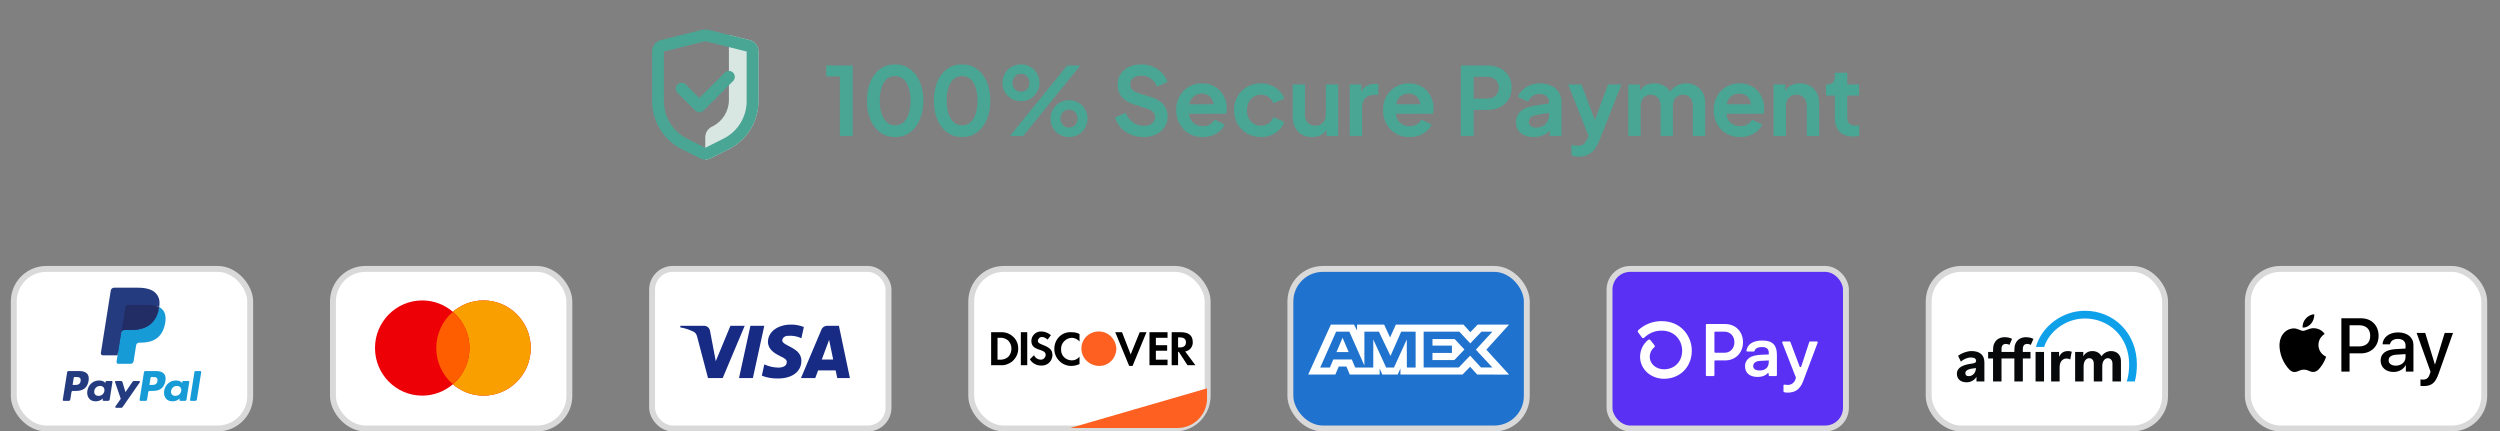 <svg xmlns="http://www.w3.org/2000/svg" fill="none" viewBox="0 0 423 73" height="73" width="423">
<rect x="0" y="0" width="423" height="73" fill="#808080" stroke="none"/>
<path fill="#D9E7E3" d="M120.57 21.382C122.263 20.535 123.333 18.804 123.333 16.91V5.91L126.819 6.779C127.709 7.002 128.333 7.801 128.333 8.719V17.118C128.333 20.561 126.388 23.709 123.309 25.248L120.228 26.789C119.946 26.93 119.64 27 119.333 27V23.236C119.333 22.479 119.761 21.786 120.439 21.447L120.57 21.382Z" clip-rule="evenodd" fill-rule="evenodd"></path>
<path fill="#49A594" d="M124.041 12.293C124.431 12.683 124.431 13.317 124.041 13.707L119.041 18.707C118.65 19.098 118.017 19.098 117.626 18.707L114.626 15.707C114.236 15.317 114.236 14.683 114.626 14.293C115.017 13.902 115.65 13.902 116.041 14.293L118.333 16.586L122.626 12.293C123.017 11.902 123.65 11.902 124.041 12.293Z" clip-rule="evenodd" fill-rule="evenodd"></path>
<path fill="#49A594" d="M119.333 7C119.252 7 119.171 7.01 119.091 7.03L112.333 8.719V17.118C112.333 19.804 113.851 22.259 116.253 23.46L119.333 25L122.414 23.46C124.816 22.259 126.333 19.804 126.333 17.118V8.719L119.576 7.03C119.496 7.01 119.415 7 119.333 7ZM118.606 5.09C118.845 5.03 119.089 5 119.333 5C119.578 5 119.822 5.03 120.061 5.09L126.819 6.779C127.709 7.002 128.333 7.801 128.333 8.719V17.118C128.333 20.561 126.388 23.709 123.309 25.248L120.228 26.789C119.946 26.93 119.64 27 119.333 27C119.027 27 118.721 26.93 118.439 26.789L115.358 25.248C112.279 23.709 110.333 20.561 110.333 17.118V8.719C110.333 7.801 110.958 7.002 111.848 6.779L118.606 5.09Z" clip-rule="evenodd" fill-rule="evenodd"></path>
<path fill="#49A594" d="M142.101 23V12.936H139.797V11.08H144.277V23H142.101ZM151.451 23.192C150.501 23.192 149.669 22.936 148.955 22.424C148.24 21.912 147.68 21.192 147.275 20.264C146.88 19.336 146.683 18.259 146.683 17.032C146.683 15.795 146.88 14.717 147.275 13.8C147.669 12.883 148.224 12.168 148.939 11.656C149.653 11.144 150.485 10.888 151.435 10.888C152.405 10.888 153.243 11.144 153.947 11.656C154.661 12.168 155.221 12.888 155.627 13.816C156.032 14.733 156.235 15.805 156.235 17.032C156.235 18.259 156.032 19.336 155.627 20.264C155.232 21.181 154.677 21.901 153.963 22.424C153.248 22.936 152.411 23.192 151.451 23.192ZM151.467 21.208C152.011 21.208 152.475 21.043 152.859 20.712C153.243 20.371 153.536 19.891 153.739 19.272C153.952 18.643 154.059 17.896 154.059 17.032C154.059 16.168 153.952 15.427 153.739 14.808C153.536 14.179 153.237 13.699 152.843 13.368C152.459 13.037 151.989 12.872 151.435 12.872C150.901 12.872 150.443 13.037 150.059 13.368C149.675 13.699 149.376 14.179 149.163 14.808C148.96 15.427 148.859 16.168 148.859 17.032C148.859 17.885 148.96 18.627 149.163 19.256C149.376 19.875 149.675 20.355 150.059 20.696C150.453 21.037 150.923 21.208 151.467 21.208ZM162.779 23.192C161.829 23.192 160.997 22.936 160.283 22.424C159.568 21.912 159.008 21.192 158.603 20.264C158.208 19.336 158.011 18.259 158.011 17.032C158.011 15.795 158.208 14.717 158.603 13.8C158.997 12.883 159.552 12.168 160.267 11.656C160.981 11.144 161.813 10.888 162.763 10.888C163.733 10.888 164.571 11.144 165.275 11.656C165.989 12.168 166.549 12.888 166.955 13.816C167.36 14.733 167.563 15.805 167.563 17.032C167.563 18.259 167.36 19.336 166.955 20.264C166.56 21.181 166.005 21.901 165.291 22.424C164.576 22.936 163.739 23.192 162.779 23.192ZM162.795 21.208C163.339 21.208 163.803 21.043 164.187 20.712C164.571 20.371 164.864 19.891 165.067 19.272C165.28 18.643 165.387 17.896 165.387 17.032C165.387 16.168 165.28 15.427 165.067 14.808C164.864 14.179 164.565 13.699 164.171 13.368C163.787 13.037 163.317 12.872 162.763 12.872C162.229 12.872 161.771 13.037 161.387 13.368C161.003 13.699 160.704 14.179 160.491 14.808C160.288 15.427 160.187 16.168 160.187 17.032C160.187 17.885 160.288 18.627 160.491 19.256C160.704 19.875 161.003 20.355 161.387 20.696C161.781 21.037 162.251 21.208 162.795 21.208ZM170.891 23L180.555 11.08H182.795L173.131 23H170.891ZM172.763 17.128C172.166 17.128 171.627 16.989 171.147 16.712C170.678 16.424 170.304 16.045 170.027 15.576C169.75 15.107 169.611 14.584 169.611 14.008C169.611 13.432 169.75 12.909 170.027 12.44C170.304 11.96 170.678 11.581 171.147 11.304C171.627 11.027 172.166 10.888 172.763 10.888C173.35 10.888 173.878 11.027 174.347 11.304C174.816 11.581 175.19 11.96 175.467 12.44C175.744 12.909 175.883 13.432 175.883 14.008C175.883 14.584 175.744 15.107 175.467 15.576C175.19 16.045 174.816 16.424 174.347 16.712C173.878 16.989 173.35 17.128 172.763 17.128ZM172.747 15.512C173.067 15.512 173.334 15.443 173.547 15.304C173.76 15.155 173.92 14.968 174.027 14.744C174.144 14.509 174.203 14.264 174.203 14.008C174.203 13.741 174.144 13.496 174.027 13.272C173.92 13.048 173.76 12.861 173.547 12.712C173.334 12.563 173.067 12.488 172.747 12.488C172.448 12.488 172.187 12.563 171.963 12.712C171.75 12.861 171.584 13.053 171.467 13.288C171.35 13.512 171.291 13.752 171.291 14.008C171.291 14.253 171.35 14.493 171.467 14.728C171.584 14.963 171.75 15.155 171.963 15.304C172.187 15.443 172.448 15.512 172.747 15.512ZM180.875 23.192C180.288 23.192 179.755 23.053 179.275 22.776C178.806 22.488 178.432 22.109 178.155 21.64C177.878 21.171 177.739 20.648 177.739 20.072C177.739 19.496 177.878 18.973 178.155 18.504C178.432 18.024 178.806 17.645 179.275 17.368C179.755 17.091 180.288 16.952 180.875 16.952C181.472 16.952 182.006 17.091 182.475 17.368C182.944 17.645 183.318 18.024 183.595 18.504C183.872 18.973 184.011 19.496 184.011 20.072C184.011 20.648 183.872 21.171 183.595 21.64C183.318 22.109 182.944 22.488 182.475 22.776C182.006 23.053 181.472 23.192 180.875 23.192ZM180.875 21.576C181.184 21.576 181.446 21.507 181.659 21.368C181.883 21.219 182.048 21.032 182.155 20.808C182.272 20.573 182.331 20.328 182.331 20.072C182.331 19.805 182.272 19.56 182.155 19.336C182.048 19.112 181.883 18.925 181.659 18.776C181.446 18.627 181.184 18.552 180.875 18.552C180.576 18.552 180.315 18.627 180.091 18.776C179.878 18.925 179.712 19.117 179.595 19.352C179.478 19.576 179.419 19.816 179.419 20.072C179.419 20.317 179.478 20.557 179.595 20.792C179.712 21.027 179.878 21.219 180.091 21.368C180.315 21.507 180.576 21.576 180.875 21.576ZM193.429 23.192C192.672 23.192 191.968 23.053 191.317 22.776C190.677 22.499 190.122 22.115 189.653 21.624C189.194 21.123 188.858 20.541 188.645 19.88L190.453 19.096C190.741 19.779 191.157 20.317 191.701 20.712C192.245 21.096 192.858 21.288 193.541 21.288C193.925 21.288 194.256 21.229 194.533 21.112C194.821 20.984 195.04 20.813 195.189 20.6C195.349 20.387 195.429 20.131 195.429 19.832C195.429 19.48 195.322 19.192 195.109 18.968C194.906 18.733 194.597 18.552 194.181 18.424L191.893 17.688C190.965 17.4 190.266 16.968 189.797 16.392C189.328 15.816 189.093 15.139 189.093 14.36C189.093 13.677 189.258 13.075 189.589 12.552C189.93 12.029 190.4 11.624 190.997 11.336C191.605 11.037 192.298 10.888 193.077 10.888C193.792 10.888 194.448 11.016 195.045 11.272C195.642 11.517 196.154 11.864 196.581 12.312C197.018 12.749 197.344 13.267 197.557 13.864L195.765 14.664C195.53 14.067 195.178 13.608 194.709 13.288C194.24 12.957 193.696 12.792 193.077 12.792C192.714 12.792 192.394 12.856 192.117 12.984C191.84 13.101 191.621 13.272 191.461 13.496C191.312 13.709 191.237 13.965 191.237 14.264C191.237 14.595 191.344 14.888 191.557 15.144C191.77 15.389 192.096 15.581 192.533 15.72L194.725 16.408C195.674 16.717 196.384 17.144 196.853 17.688C197.333 18.232 197.573 18.904 197.573 19.704C197.573 20.387 197.397 20.989 197.045 21.512C196.693 22.035 196.208 22.445 195.589 22.744C194.97 23.043 194.25 23.192 193.429 23.192ZM203.484 23.192C202.588 23.192 201.804 22.989 201.132 22.584C200.46 22.179 199.938 21.629 199.564 20.936C199.191 20.243 199.004 19.475 199.004 18.632C199.004 17.757 199.191 16.984 199.564 16.312C199.948 15.629 200.466 15.091 201.116 14.696C201.778 14.301 202.514 14.104 203.324 14.104C204.007 14.104 204.604 14.216 205.116 14.44C205.639 14.664 206.082 14.973 206.444 15.368C206.807 15.763 207.084 16.216 207.276 16.728C207.468 17.229 207.564 17.773 207.564 18.36C207.564 18.509 207.554 18.664 207.532 18.824C207.522 18.984 207.495 19.123 207.452 19.24H200.732V17.64H206.268L205.276 18.392C205.372 17.901 205.346 17.464 205.196 17.08C205.058 16.696 204.823 16.392 204.492 16.168C204.172 15.944 203.783 15.832 203.324 15.832C202.887 15.832 202.498 15.944 202.156 16.168C201.815 16.381 201.554 16.701 201.372 17.128C201.202 17.544 201.138 18.051 201.18 18.648C201.138 19.181 201.207 19.656 201.388 20.072C201.58 20.477 201.858 20.792 202.22 21.016C202.594 21.24 203.02 21.352 203.5 21.352C203.98 21.352 204.386 21.251 204.716 21.048C205.058 20.845 205.324 20.573 205.516 20.232L207.212 21.064C207.042 21.48 206.775 21.848 206.412 22.168C206.05 22.488 205.618 22.739 205.116 22.92C204.626 23.101 204.082 23.192 203.484 23.192ZM213.345 23.192C212.481 23.192 211.703 22.995 211.009 22.6C210.327 22.195 209.788 21.651 209.393 20.968C208.999 20.275 208.801 19.496 208.801 18.632C208.801 17.768 208.999 16.995 209.393 16.312C209.788 15.629 210.327 15.091 211.009 14.696C211.703 14.301 212.481 14.104 213.345 14.104C213.964 14.104 214.54 14.216 215.073 14.44C215.607 14.653 216.065 14.952 216.449 15.336C216.844 15.709 217.127 16.157 217.297 16.68L215.457 17.48C215.297 17.043 215.025 16.691 214.641 16.424C214.268 16.157 213.836 16.024 213.345 16.024C212.887 16.024 212.476 16.136 212.113 16.36C211.761 16.584 211.484 16.893 211.281 17.288C211.079 17.683 210.977 18.136 210.977 18.648C210.977 19.16 211.079 19.613 211.281 20.008C211.484 20.403 211.761 20.712 212.113 20.936C212.476 21.16 212.887 21.272 213.345 21.272C213.847 21.272 214.284 21.139 214.657 20.872C215.031 20.605 215.297 20.248 215.457 19.8L217.297 20.632C217.127 21.123 216.849 21.565 216.465 21.96C216.081 22.344 215.623 22.648 215.089 22.872C214.556 23.085 213.975 23.192 213.345 23.192ZM221.992 23.192C221.32 23.192 220.733 23.043 220.232 22.744C219.741 22.445 219.362 22.029 219.096 21.496C218.84 20.963 218.712 20.339 218.712 19.624V14.296H220.808V19.448C220.808 19.811 220.877 20.131 221.016 20.408C221.165 20.675 221.373 20.888 221.64 21.048C221.917 21.197 222.226 21.272 222.568 21.272C222.909 21.272 223.213 21.197 223.48 21.048C223.746 20.888 223.954 20.669 224.104 20.392C224.253 20.115 224.328 19.784 224.328 19.4V14.296H226.424V23H224.44V21.288L224.616 21.592C224.413 22.125 224.077 22.525 223.608 22.792C223.149 23.059 222.61 23.192 221.992 23.192ZM228.372 23V14.296H230.34V16.232L230.18 15.944C230.383 15.293 230.697 14.84 231.124 14.584C231.561 14.328 232.084 14.2 232.692 14.2H233.204V16.056H232.452C231.855 16.056 231.375 16.243 231.012 16.616C230.649 16.979 230.468 17.491 230.468 18.152V23H228.372ZM238.484 23.192C237.588 23.192 236.804 22.989 236.132 22.584C235.46 22.179 234.938 21.629 234.564 20.936C234.191 20.243 234.004 19.475 234.004 18.632C234.004 17.757 234.191 16.984 234.564 16.312C234.948 15.629 235.466 15.091 236.116 14.696C236.778 14.301 237.514 14.104 238.324 14.104C239.007 14.104 239.604 14.216 240.116 14.44C240.639 14.664 241.082 14.973 241.444 15.368C241.807 15.763 242.084 16.216 242.276 16.728C242.468 17.229 242.564 17.773 242.564 18.36C242.564 18.509 242.554 18.664 242.532 18.824C242.522 18.984 242.495 19.123 242.452 19.24H235.732V17.64H241.268L240.276 18.392C240.372 17.901 240.346 17.464 240.196 17.08C240.058 16.696 239.823 16.392 239.492 16.168C239.172 15.944 238.783 15.832 238.324 15.832C237.887 15.832 237.498 15.944 237.156 16.168C236.815 16.381 236.554 16.701 236.372 17.128C236.202 17.544 236.138 18.051 236.18 18.648C236.138 19.181 236.207 19.656 236.388 20.072C236.58 20.477 236.858 20.792 237.22 21.016C237.594 21.24 238.02 21.352 238.5 21.352C238.98 21.352 239.386 21.251 239.716 21.048C240.058 20.845 240.324 20.573 240.516 20.232L242.212 21.064C242.042 21.48 241.775 21.848 241.412 22.168C241.05 22.488 240.618 22.739 240.116 22.92C239.626 23.101 239.082 23.192 238.484 23.192ZM247.173 23V11.08H251.621C252.432 11.08 253.146 11.229 253.765 11.528C254.394 11.816 254.885 12.243 255.237 12.808C255.589 13.363 255.765 14.04 255.765 14.84C255.765 15.629 255.584 16.307 255.221 16.872C254.869 17.427 254.384 17.853 253.765 18.152C253.146 18.451 252.432 18.6 251.621 18.6H249.349V23H247.173ZM249.349 16.68H251.653C252.048 16.68 252.389 16.605 252.677 16.456C252.965 16.296 253.189 16.077 253.349 15.8C253.509 15.523 253.589 15.203 253.589 14.84C253.589 14.467 253.509 14.147 253.349 13.88C253.189 13.603 252.965 13.389 252.677 13.24C252.389 13.08 252.048 13 251.653 13H249.349V16.68ZM259.496 23.192C258.888 23.192 258.36 23.091 257.912 22.888C257.464 22.685 257.118 22.397 256.872 22.024C256.627 21.64 256.504 21.197 256.504 20.696C256.504 20.216 256.611 19.789 256.824 19.416C257.038 19.032 257.368 18.712 257.816 18.456C258.264 18.2 258.83 18.019 259.512 17.912L262.36 17.448V19.048L259.912 19.464C259.496 19.539 259.187 19.672 258.984 19.864C258.782 20.056 258.68 20.307 258.68 20.616C258.68 20.915 258.792 21.155 259.016 21.336C259.251 21.507 259.539 21.592 259.88 21.592C260.318 21.592 260.702 21.501 261.032 21.32C261.374 21.128 261.635 20.867 261.816 20.536C262.008 20.205 262.104 19.843 262.104 19.448V17.208C262.104 16.835 261.955 16.525 261.656 16.28C261.368 16.024 260.984 15.896 260.504 15.896C260.056 15.896 259.656 16.019 259.304 16.264C258.963 16.499 258.712 16.813 258.552 17.208L256.84 16.376C257.011 15.917 257.278 15.523 257.64 15.192C258.014 14.851 258.451 14.584 258.952 14.392C259.454 14.2 259.998 14.104 260.584 14.104C261.299 14.104 261.928 14.237 262.472 14.504C263.016 14.76 263.438 15.123 263.736 15.592C264.046 16.051 264.2 16.589 264.2 17.208V23H262.216V21.512L262.664 21.48C262.44 21.853 262.174 22.168 261.864 22.424C261.555 22.669 261.203 22.861 260.808 23C260.414 23.128 259.976 23.192 259.496 23.192ZM267.194 26.52C266.959 26.52 266.73 26.499 266.506 26.456C266.282 26.424 266.079 26.36 265.898 26.264V24.52C266.036 24.552 266.202 24.584 266.394 24.616C266.596 24.648 266.783 24.664 266.954 24.664C267.434 24.664 267.78 24.552 267.994 24.328C268.218 24.115 268.415 23.827 268.586 23.464L269.162 22.12L269.13 23.88L265.338 14.296H267.594L270.25 21.368H269.45L272.09 14.296H274.362L270.57 23.88C270.346 24.435 270.074 24.909 269.754 25.304C269.434 25.699 269.06 25.997 268.634 26.2C268.218 26.413 267.738 26.52 267.194 26.52ZM275.513 23V14.296H277.481V16.312L277.257 15.976C277.417 15.347 277.737 14.877 278.217 14.568C278.697 14.259 279.262 14.104 279.913 14.104C280.627 14.104 281.257 14.291 281.801 14.664C282.345 15.037 282.697 15.528 282.857 16.136L282.265 16.184C282.531 15.491 282.931 14.973 283.465 14.632C283.998 14.28 284.611 14.104 285.305 14.104C285.923 14.104 286.473 14.243 286.953 14.52C287.443 14.797 287.827 15.187 288.105 15.688C288.382 16.179 288.521 16.749 288.521 17.4V23H286.425V17.896C286.425 17.512 286.355 17.181 286.217 16.904C286.078 16.627 285.886 16.413 285.641 16.264C285.395 16.104 285.097 16.024 284.745 16.024C284.414 16.024 284.121 16.104 283.865 16.264C283.609 16.413 283.411 16.627 283.273 16.904C283.134 17.181 283.065 17.512 283.065 17.896V23H280.969V17.896C280.969 17.512 280.899 17.181 280.761 16.904C280.622 16.627 280.425 16.413 280.169 16.264C279.923 16.104 279.63 16.024 279.289 16.024C278.958 16.024 278.665 16.104 278.409 16.264C278.153 16.413 277.955 16.627 277.817 16.904C277.678 17.181 277.609 17.512 277.609 17.896V23H275.513ZM294.422 23.192C293.526 23.192 292.742 22.989 292.07 22.584C291.398 22.179 290.875 21.629 290.502 20.936C290.129 20.243 289.942 19.475 289.942 18.632C289.942 17.757 290.129 16.984 290.502 16.312C290.886 15.629 291.403 15.091 292.054 14.696C292.715 14.301 293.451 14.104 294.262 14.104C294.945 14.104 295.542 14.216 296.054 14.44C296.577 14.664 297.019 14.973 297.382 15.368C297.745 15.763 298.022 16.216 298.214 16.728C298.406 17.229 298.502 17.773 298.502 18.36C298.502 18.509 298.491 18.664 298.47 18.824C298.459 18.984 298.433 19.123 298.39 19.24H291.67V17.64H297.206L296.214 18.392C296.31 17.901 296.283 17.464 296.134 17.08C295.995 16.696 295.761 16.392 295.43 16.168C295.11 15.944 294.721 15.832 294.262 15.832C293.825 15.832 293.435 15.944 293.094 16.168C292.753 16.381 292.491 16.701 292.31 17.128C292.139 17.544 292.075 18.051 292.118 18.648C292.075 19.181 292.145 19.656 292.326 20.072C292.518 20.477 292.795 20.792 293.158 21.016C293.531 21.24 293.958 21.352 294.438 21.352C294.918 21.352 295.323 21.251 295.654 21.048C295.995 20.845 296.262 20.573 296.454 20.232L298.15 21.064C297.979 21.48 297.713 21.848 297.35 22.168C296.987 22.488 296.555 22.739 296.054 22.92C295.563 23.101 295.019 23.192 294.422 23.192ZM300.091 23V14.296H302.059V16.008L301.899 15.704C302.101 15.181 302.432 14.787 302.891 14.52C303.36 14.243 303.904 14.104 304.523 14.104C305.163 14.104 305.728 14.243 306.219 14.52C306.72 14.797 307.109 15.187 307.387 15.688C307.664 16.179 307.803 16.749 307.803 17.4V23H305.707V17.896C305.707 17.512 305.632 17.181 305.483 16.904C305.333 16.627 305.125 16.413 304.859 16.264C304.603 16.104 304.299 16.024 303.947 16.024C303.605 16.024 303.301 16.104 303.035 16.264C302.768 16.413 302.56 16.627 302.411 16.904C302.261 17.181 302.187 17.512 302.187 17.896V23H300.091ZM313.543 23.096C312.562 23.096 311.799 22.829 311.255 22.296C310.722 21.752 310.455 20.989 310.455 20.008V16.168H308.951V14.296H309.111C309.538 14.296 309.868 14.184 310.103 13.96C310.338 13.736 310.455 13.411 310.455 12.984V12.312H312.551V14.296H314.551V16.168H312.551V19.896C312.551 20.184 312.599 20.429 312.695 20.632C312.802 20.835 312.962 20.989 313.175 21.096C313.399 21.203 313.682 21.256 314.023 21.256C314.098 21.256 314.183 21.251 314.279 21.24C314.386 21.229 314.487 21.219 314.583 21.208V23C314.434 23.021 314.263 23.043 314.071 23.064C313.879 23.085 313.703 23.096 313.543 23.096Z"></path>
<rect stroke="#D9D9D9" fill="white" rx="5.5" height="27" width="40" y="45.5" x="2.333"></rect>
<path fill="#253B80" d="M13.431 62.781H11.608C11.484 62.781 11.377 62.871 11.358 62.994L10.621 67.648C10.606 67.74 10.678 67.822 10.771 67.822H11.641C11.766 67.822 11.872 67.732 11.892 67.609L12.09 66.354C12.11 66.231 12.216 66.141 12.34 66.141H12.917C14.117 66.141 14.81 65.562 14.991 64.416C15.073 63.915 14.995 63.52 14.759 63.244C14.5 62.941 14.04 62.781 13.431 62.781ZM13.641 64.481C13.541 65.132 13.042 65.132 12.559 65.132H12.284L12.476 63.916C12.488 63.842 12.552 63.788 12.626 63.788H12.752C13.082 63.788 13.392 63.788 13.552 63.975C13.648 64.087 13.677 64.252 13.641 64.481ZM18.878 64.46H18.005C17.931 64.46 17.867 64.514 17.855 64.588L17.817 64.831L17.756 64.743C17.567 64.469 17.145 64.378 16.725 64.378C15.761 64.378 14.937 65.106 14.777 66.126C14.693 66.635 14.812 67.122 15.101 67.461C15.367 67.773 15.748 67.903 16.201 67.903C16.978 67.903 17.409 67.406 17.409 67.406L17.37 67.647C17.355 67.74 17.426 67.822 17.519 67.822H18.305C18.43 67.822 18.536 67.732 18.556 67.609L19.027 64.635C19.042 64.543 18.971 64.46 18.878 64.46ZM17.661 66.151C17.577 66.648 17.181 66.981 16.677 66.981C16.424 66.981 16.221 66.9 16.091 66.747C15.962 66.595 15.913 66.378 15.954 66.136C16.033 65.644 16.435 65.3 16.932 65.3C17.18 65.3 17.381 65.382 17.514 65.537C17.647 65.693 17.7 65.911 17.661 66.151ZM22.648 64.46H23.526C23.648 64.46 23.72 64.597 23.65 64.697L20.733 68.89C20.686 68.958 20.608 68.999 20.525 68.999H19.649C19.526 68.999 19.454 68.86 19.526 68.76L20.434 67.483L19.468 64.66C19.434 64.562 19.507 64.46 19.612 64.46H20.474C20.586 64.46 20.684 64.533 20.717 64.64L21.229 66.345L22.439 64.57C22.486 64.501 22.565 64.46 22.648 64.46Z" clip-rule="evenodd" fill-rule="evenodd"></path>
<path fill="#179BD7" d="M32.156 67.648L32.904 62.909C32.916 62.835 32.98 62.781 33.054 62.781H33.896C33.989 62.781 34.06 62.864 34.046 62.956L33.308 67.609C33.289 67.732 33.183 67.822 33.058 67.822H32.306C32.213 67.822 32.142 67.74 32.156 67.648ZM26.429 62.781H24.606C24.482 62.781 24.376 62.871 24.356 62.994L23.619 67.648C23.604 67.74 23.676 67.822 23.769 67.822H24.704C24.791 67.822 24.865 67.759 24.879 67.673L25.088 66.354C25.107 66.231 25.214 66.141 25.338 66.141H25.915C27.115 66.141 27.808 65.562 27.989 64.416C28.071 63.915 27.992 63.52 27.756 63.244C27.498 62.941 27.039 62.781 26.429 62.781ZM26.639 64.481C26.54 65.132 26.04 65.132 25.556 65.132H25.282L25.475 63.916C25.486 63.842 25.55 63.788 25.625 63.788H25.751C26.08 63.788 26.39 63.788 26.551 63.975C26.646 64.087 26.675 64.252 26.639 64.481ZM31.875 64.46H31.003C30.928 64.46 30.865 64.514 30.854 64.588L30.815 64.831L30.754 64.743C30.565 64.469 30.144 64.378 29.723 64.378C28.759 64.378 27.936 65.106 27.775 66.126C27.692 66.635 27.81 67.122 28.1 67.461C28.366 67.773 28.747 67.903 29.199 67.903C29.976 67.903 30.407 67.406 30.407 67.406L30.368 67.647C30.354 67.74 30.425 67.822 30.518 67.822H31.304C31.429 67.822 31.535 67.732 31.554 67.609L32.026 64.635C32.041 64.543 31.969 64.46 31.875 64.46ZM30.659 66.151C30.575 66.648 30.179 66.981 29.674 66.981C29.422 66.981 29.219 66.9 29.089 66.747C28.96 66.595 28.911 66.378 28.952 66.136C29.031 65.644 29.433 65.3 29.93 65.3C30.177 65.3 30.379 65.382 30.512 65.537C30.645 65.693 30.698 65.911 30.659 66.151Z" clip-rule="evenodd" fill-rule="evenodd"></path>
<path fill="#253B80" d="M20.174 61.116L20.399 59.699L19.899 59.687H17.517L19.173 49.23C19.178 49.198 19.195 49.169 19.219 49.148C19.243 49.127 19.275 49.115 19.307 49.115H23.325C24.659 49.115 25.58 49.392 26.06 49.937C26.286 50.193 26.429 50.461 26.498 50.755C26.571 51.064 26.573 51.433 26.502 51.883L26.496 51.916V52.205L26.722 52.332C26.912 52.432 27.062 52.547 27.178 52.678C27.371 52.897 27.495 53.175 27.548 53.505C27.602 53.844 27.584 54.248 27.495 54.705C27.392 55.23 27.226 55.688 27.002 56.062C26.795 56.408 26.532 56.694 26.22 56.916C25.922 57.126 25.568 57.286 25.167 57.389C24.779 57.489 24.337 57.54 23.851 57.54H23.538C23.315 57.54 23.098 57.62 22.927 57.764C22.756 57.911 22.643 58.111 22.608 58.331L22.585 58.458L22.189 60.956L22.171 61.048C22.166 61.077 22.158 61.092 22.146 61.101C22.136 61.11 22.12 61.116 22.105 61.116H20.174Z"></path>
<path fill="#179BD7" d="M26.935 51.95C26.923 52.026 26.909 52.104 26.894 52.184C26.364 54.894 24.551 55.83 22.236 55.83H21.057C20.774 55.83 20.535 56.034 20.491 56.312L19.887 60.125L19.717 61.206C19.688 61.388 19.829 61.553 20.014 61.553H22.105C22.353 61.553 22.563 61.374 22.602 61.13L22.623 61.025L23.016 58.536L23.042 58.4C23.08 58.156 23.291 57.977 23.538 57.977H23.851C25.877 57.977 27.463 57.158 27.926 54.787C28.12 53.797 28.02 52.97 27.507 52.389C27.352 52.214 27.16 52.068 26.935 51.95Z"></path>
<path fill="#222D65" d="M26.38 51.73C26.299 51.706 26.216 51.685 26.13 51.666C26.044 51.647 25.956 51.63 25.865 51.616C25.547 51.564 25.199 51.54 24.826 51.54H21.677C21.599 51.54 21.525 51.558 21.459 51.589C21.314 51.659 21.206 51.796 21.18 51.963L20.51 56.189L20.491 56.313C20.535 56.035 20.773 55.83 21.057 55.83H22.235C24.551 55.83 26.364 54.893 26.893 52.184C26.909 52.104 26.923 52.026 26.935 51.95C26.8 51.879 26.655 51.818 26.499 51.767C26.46 51.754 26.421 51.742 26.38 51.73Z"></path>
<path fill="#253B80" d="M21.18 51.963C21.206 51.795 21.314 51.659 21.459 51.59C21.526 51.558 21.599 51.54 21.677 51.54H24.826C25.199 51.54 25.547 51.565 25.865 51.616C25.956 51.63 26.044 51.647 26.131 51.666C26.216 51.685 26.3 51.706 26.381 51.73C26.421 51.742 26.461 51.754 26.5 51.767C26.656 51.818 26.801 51.879 26.935 51.95C27.093 50.948 26.934 50.267 26.39 49.649C25.791 48.97 24.71 48.679 23.326 48.679H19.307C19.025 48.679 18.784 48.883 18.74 49.162L17.066 59.727C17.033 59.936 17.195 60.125 17.407 60.125H19.887L20.51 56.189L21.18 51.963Z"></path>
<rect stroke="#D9D9D9" fill="white" rx="5.5" height="27" width="40" y="45.5" x="56.334"></rect>
<path fill="#ED0006" d="M81.811 50.833C86.226 50.833 89.805 54.439 89.805 58.887C89.805 63.335 86.226 66.941 81.811 66.941C79.832 66.941 78.022 66.213 76.626 65.013C75.23 66.214 73.42 66.941 71.441 66.941C67.026 66.941 63.448 63.335 63.448 58.887C63.448 54.439 67.026 50.834 71.441 50.833C73.42 50.833 75.231 51.559 76.626 52.759C78.022 51.559 79.832 50.833 81.811 50.833Z"></path>
<path fill="#F9A000" d="M81.811 50.833C86.226 50.833 89.805 54.439 89.805 58.887C89.805 63.335 86.226 66.941 81.811 66.941C79.832 66.941 78.022 66.213 76.626 65.013C78.344 63.536 79.435 61.341 79.435 58.887C79.435 56.433 78.345 54.236 76.626 52.759C78.022 51.559 79.832 50.833 81.811 50.833Z"></path>
<path fill="#FF5E00" d="M76.626 52.759C78.345 54.236 79.435 56.433 79.435 58.887C79.435 61.341 78.344 63.536 76.626 65.013C74.909 63.536 73.818 61.341 73.818 58.887C73.818 56.433 74.908 54.236 76.626 52.759Z"></path>
<rect stroke="#D9D9D9" fill="white" rx="3.5" height="27" width="40" y="45.5" x="110.333"></rect>
<path fill="#172B85" d="M122.28 63.968H119.796L117.934 56.891C117.846 56.566 117.658 56.278 117.382 56.142C116.693 55.801 115.933 55.53 115.105 55.393V55.121H119.106C119.658 55.121 120.073 55.53 120.142 56.005L121.108 61.11L123.591 55.121H126.005L122.28 63.968ZM127.386 63.968H125.04L126.972 55.121H129.318L127.386 63.968ZM132.352 57.572C132.421 57.095 132.836 56.823 133.319 56.823C134.078 56.754 134.905 56.891 135.595 57.231L136.01 55.326C135.319 55.053 134.56 54.917 133.871 54.917C131.594 54.917 129.938 56.142 129.938 57.843C129.938 59.137 131.111 59.816 131.939 60.225C132.836 60.634 133.181 60.906 133.112 61.314C133.112 61.926 132.421 62.199 131.732 62.199C130.904 62.199 130.076 61.995 129.318 61.654L128.903 63.56C129.732 63.9 130.628 64.036 131.456 64.036C134.009 64.104 135.595 62.879 135.595 61.042C135.595 58.728 132.352 58.592 132.352 57.572V57.572ZM143.805 63.968L141.942 55.121H139.942C139.528 55.121 139.113 55.393 138.975 55.801L135.526 63.968H137.941L138.423 62.675H141.39L141.666 63.968H143.805ZM140.287 57.503L140.976 60.838H139.044L140.287 57.503Z" clip-rule="evenodd" fill-rule="evenodd"></path>
<rect stroke="#D9D9D9" fill="white" rx="5.5" height="27" width="40" y="45.5" x="164.333"></rect>
<path fill="#FD6020" d="M181.094 72.417L204.229 65.708V67.417C204.229 70.178 201.991 72.417 199.229 72.417H181.094Z"></path>
<path fill="black" d="M181.318 56.212C181.764 56.212 182.273 56.275 182.655 56.526V57.78C182.337 57.404 181.827 57.153 181.318 57.153C180.3 57.215 179.472 58.093 179.536 59.096V59.221C179.536 60.224 180.364 60.977 181.382 60.977C181.891 60.977 182.337 60.726 182.655 60.35V61.603C182.21 61.791 181.764 61.916 181.255 61.916C179.664 61.916 178.391 60.6 178.391 59.033C178.391 57.404 179.664 56.087 181.318 56.212ZM191.311 59.974L192.838 56.212H193.983L191.628 61.916H191.056L188.701 56.212H189.847L191.311 59.974ZM176.228 56.087C176.8 56.087 177.373 56.338 177.818 56.714L177.245 57.466C176.991 57.215 176.673 57.028 176.354 57.028C175.973 56.965 175.654 57.279 175.591 57.655C175.591 57.968 175.782 58.093 176.418 58.344C177.691 58.846 178.009 59.222 178.072 59.974V60.161C178.009 61.164 177.181 61.916 176.163 61.854C175.4 61.854 174.636 61.478 174.254 60.788L174.954 60.099C175.145 60.538 175.591 60.851 176.1 60.851H176.163C176.545 60.851 176.927 60.475 176.927 60.036C176.927 59.786 176.8 59.597 176.609 59.472C176.355 59.347 176.1 59.221 175.846 59.158C174.828 58.845 174.509 58.407 174.509 57.655V57.592C174.572 56.715 175.337 56.025 176.228 56.087ZM169.608 56.212C171.136 56.275 172.344 57.529 172.281 59.032C172.281 59.847 171.899 60.6 171.263 61.164C170.69 61.603 169.99 61.854 169.29 61.791H167.699V56.212H169.608ZM173.809 61.791H172.727V56.212H173.809V61.791ZM197.547 57.153H195.574V58.407H197.483V59.347H195.574V60.851H197.547V61.791H194.492V56.212H197.547V57.153ZM199.838 56.212C201.11 56.212 201.81 56.777 201.811 57.842C201.874 58.657 201.302 59.347 200.538 59.472L202.257 61.791H200.92L199.456 59.535H199.329V61.791H198.247V56.212H199.838ZM169.1 57.153H168.781V60.851H169.1C169.609 60.913 170.182 60.725 170.563 60.411C170.945 60.035 171.136 59.534 171.136 58.97C171.136 58.469 170.945 57.967 170.563 57.591C170.182 57.278 169.609 57.09 169.1 57.153ZM199.329 58.782H199.647C200.347 58.782 200.665 58.469 200.665 57.905C200.665 57.404 200.347 57.09 199.647 57.09H199.329V58.782Z"></path>
<path fill="#FD6020" d="M185.901 56.083C184.31 56.083 182.973 57.337 182.973 58.967C182.973 60.534 184.246 61.85 185.901 61.913C187.555 61.975 188.828 60.659 188.892 59.029C188.828 57.4 187.555 56.083 185.901 56.083V56.083Z" clip-rule="evenodd" fill-rule="evenodd"></path>
<rect stroke="#D9D9D9" fill="#1F72CD" rx="5.5" height="27" width="40" y="45.5" x="218.333"></rect>
<path fill="white" d="M225.184 54.917L221.348 63.371H225.94L226.509 62.023H227.811L228.38 63.371H233.435V62.342L233.885 63.371H236.5L236.95 62.321V63.371H247.463L248.741 62.058L249.938 63.371L255.338 63.382L251.489 59.168L255.338 54.917H250.022L248.778 56.205L247.618 54.917H236.182L235.2 57.099L234.195 54.917H229.612V55.91L229.102 54.917H225.184ZM240.882 56.117H246.919L248.765 58.104L250.671 56.117H252.518L249.712 59.166L252.518 62.18H250.588L248.741 60.171L246.826 62.18H240.882V56.117ZM242.373 58.481V57.373V57.372H246.14L247.783 59.143L246.067 60.924H242.373V59.715H245.666V58.481H242.373ZM226.072 56.117H228.311L230.855 61.85V56.117H233.307L235.273 60.228L237.084 56.117H239.524V62.184H238.039L238.027 57.43L235.863 62.184H234.535L232.358 57.43V62.184H229.304L228.725 60.824H225.596L225.019 62.183H223.382L226.072 56.117ZM226.131 59.566L227.161 57.144L228.191 59.566H226.131Z" clip-rule="evenodd" fill-rule="evenodd"></path>
<rect stroke="#D9D9D9" fill="#5A31F4" rx="3.5" height="27" width="40" y="45.5" x="272.333"></rect>
<path fill="white" d="M294.916 57.905C294.916 59.702 293.651 60.984 291.884 60.984H290.218C290.2 60.984 290.182 60.988 290.165 60.995C290.148 61.002 290.132 61.012 290.119 61.025C290.106 61.038 290.096 61.053 290.089 61.071C290.082 61.087 290.079 61.105 290.079 61.124V63.485C290.079 63.522 290.064 63.558 290.038 63.584C290.012 63.61 289.976 63.625 289.939 63.625H288.774C288.746 63.625 288.719 63.617 288.696 63.601C288.673 63.586 288.655 63.564 288.644 63.539C288.637 63.522 288.634 63.504 288.634 63.486V54.964C288.634 54.946 288.637 54.928 288.644 54.911C288.651 54.894 288.661 54.879 288.674 54.866C288.687 54.853 288.703 54.842 288.72 54.835C288.737 54.828 288.755 54.825 288.773 54.825H291.891C293.651 54.823 294.916 56.105 294.916 57.905V57.905ZM293.463 57.905C293.463 56.872 292.755 56.117 291.796 56.117H290.218C290.2 56.117 290.182 56.12 290.165 56.127C290.148 56.134 290.132 56.145 290.119 56.158C290.106 56.171 290.096 56.186 290.089 56.203C290.082 56.22 290.079 56.238 290.079 56.256V59.545C290.079 59.582 290.093 59.617 290.12 59.643C290.146 59.669 290.181 59.684 290.218 59.684H291.796C292.755 59.691 293.463 58.935 293.463 57.905ZM295.261 61.99C295.249 61.715 295.307 61.44 295.428 61.193C295.549 60.945 295.731 60.731 295.956 60.571C296.411 60.23 297.122 60.054 298.165 60.017L299.276 59.978V59.652C299.276 58.997 298.836 58.721 298.128 58.721C297.421 58.721 296.973 58.97 296.87 59.378C296.861 59.407 296.844 59.432 296.819 59.45C296.795 59.467 296.766 59.476 296.736 59.475H295.638C295.618 59.476 295.598 59.472 295.579 59.464C295.561 59.456 295.544 59.444 295.531 59.429C295.518 59.414 295.508 59.396 295.502 59.377C295.497 59.357 295.495 59.337 295.499 59.317C295.661 58.349 296.469 57.614 298.179 57.614C299.997 57.614 300.653 58.457 300.653 60.067V63.485C300.653 63.523 300.638 63.558 300.611 63.584C300.585 63.611 300.549 63.625 300.511 63.625H299.405C299.368 63.625 299.332 63.61 299.306 63.585C299.293 63.572 299.283 63.556 299.276 63.539C299.269 63.522 299.265 63.504 299.265 63.486V63.23C299.266 63.209 299.26 63.188 299.248 63.171C299.236 63.153 299.22 63.139 299.2 63.132C299.18 63.123 299.159 63.122 299.138 63.126C299.117 63.131 299.098 63.141 299.084 63.157C298.752 63.516 298.216 63.776 297.358 63.776C296.095 63.776 295.261 63.122 295.261 61.99V61.99ZM299.276 61.249V60.984L297.837 61.06C297.079 61.098 296.638 61.412 296.638 61.94C296.638 62.418 297.042 62.682 297.749 62.682C298.709 62.682 299.276 62.166 299.276 61.249V61.249ZM301.764 66.208V65.217C301.765 65.197 301.769 65.176 301.779 65.157C301.788 65.139 301.801 65.122 301.817 65.109C301.833 65.096 301.852 65.087 301.872 65.081C301.892 65.076 301.913 65.076 301.934 65.08C302.103 65.112 302.276 65.128 302.449 65.128C302.746 65.143 303.039 65.058 303.282 64.886C303.524 64.715 303.702 64.468 303.787 64.184L303.859 63.956C303.869 63.925 303.869 63.892 303.859 63.861L301.553 57.964C301.545 57.943 301.542 57.92 301.544 57.897C301.547 57.874 301.555 57.852 301.568 57.833C301.581 57.814 301.598 57.799 301.619 57.788C301.639 57.777 301.662 57.771 301.685 57.771H302.802C302.831 57.772 302.859 57.78 302.882 57.797C302.906 57.813 302.924 57.836 302.934 57.862L304.499 62.021C304.509 62.049 304.527 62.073 304.551 62.09C304.575 62.107 304.604 62.116 304.634 62.116C304.663 62.116 304.692 62.107 304.716 62.09C304.74 62.073 304.758 62.049 304.768 62.021L306.127 57.874C306.137 57.845 306.155 57.821 306.179 57.803C306.204 57.786 306.233 57.776 306.263 57.777H307.419C307.443 57.777 307.465 57.782 307.486 57.793C307.506 57.804 307.524 57.82 307.537 57.839C307.55 57.858 307.558 57.88 307.561 57.903C307.564 57.925 307.561 57.949 307.553 57.97L305.087 64.519C304.519 66.041 303.546 66.43 302.474 66.43C302.271 66.436 302.067 66.412 301.871 66.358C301.838 66.35 301.81 66.33 301.79 66.302C301.771 66.275 301.762 66.241 301.764 66.208V66.208ZM281.146 54.334C279.677 54.323 278.26 54.874 277.186 55.872C277.14 55.914 277.112 55.971 277.106 56.033C277.1 56.095 277.118 56.156 277.155 56.206L277.82 57.11C277.841 57.14 277.869 57.165 277.902 57.183C277.934 57.202 277.97 57.212 278.007 57.215C278.044 57.218 278.081 57.213 278.116 57.2C278.15 57.187 278.182 57.167 278.208 57.14C278.594 56.756 279.053 56.452 279.558 56.246C280.064 56.041 280.605 55.938 281.151 55.943C283.43 55.943 284.62 57.651 284.62 59.338C284.62 61.172 283.37 62.462 281.572 62.487C280.184 62.487 279.137 61.571 279.137 60.359C279.138 60.053 279.208 59.752 279.341 59.476C279.473 59.2 279.666 58.956 279.904 58.764C279.955 58.722 279.987 58.662 279.993 58.597C280 58.532 279.98 58.467 279.939 58.416L279.24 57.537C279.219 57.511 279.193 57.488 279.163 57.472C279.133 57.456 279.101 57.446 279.067 57.442C279.033 57.439 278.999 57.442 278.966 57.452C278.934 57.462 278.903 57.478 278.877 57.5C278.448 57.844 278.102 58.28 277.864 58.774C277.626 59.269 277.502 59.811 277.502 60.359C277.502 62.444 279.281 64.08 281.56 64.093H281.591C284.296 64.058 286.253 62.062 286.253 59.334C286.253 56.912 284.462 54.334 281.146 54.334H281.146Z"></path>
<rect stroke="#D9D9D9" fill="white" rx="5.5" height="27" width="40" y="45.5" x="326.333"></rect>
<path fill="#060809" d="M333.6 59.401C334.822 59.401 335.759 59.946 335.759 61.288V64.54H334.42V63.764C334.116 64.289 333.476 64.687 332.757 64.687C331.75 64.687 331.105 64.141 331.105 63.24C331.105 62.102 332.267 61.695 333.749 61.502C334.146 61.451 334.356 61.321 334.356 61.061C334.356 60.677 334.039 60.487 333.466 60.487C332.863 60.487 332.194 60.809 331.78 61.186L331.308 60.198C331.824 59.788 332.774 59.401 333.6 59.401ZM342.79 57.051C343.594 57.051 344.041 57.336 344.052 57.343L343.611 58.35C343.611 58.35 343.33 58.19 342.969 58.19C342.642 58.19 342.263 58.379 342.263 59.039V59.547H343.562V60.649H342.263V64.54H340.831V60.649H338.656V64.54H337.223V60.649H336.391V59.547H337.223V59.18C337.223 57.566 338.266 57.051 339.182 57.051C339.757 57.051 340.181 57.189 340.445 57.343L340.003 58.35C339.797 58.234 339.547 58.19 339.361 58.19C339.035 58.19 338.656 58.379 338.656 59.039V59.547H340.831V59.18C340.831 57.566 341.873 57.051 342.79 57.051ZM345.849 59.547V64.54H344.417V59.547H345.849ZM349.898 59.401C350.088 59.401 350.319 59.422 350.541 59.516L350.28 60.835C350.111 60.71 349.856 60.656 349.667 60.656C349.182 60.656 348.487 60.991 348.487 62.135V64.54H347.052V59.547H348.391V60.386C348.697 59.726 349.161 59.401 349.898 59.401ZM357.188 59.401C358.104 59.401 358.863 59.967 358.863 61.089V64.54H357.429V61.541C357.429 60.88 357.03 60.605 356.651 60.605C356.177 60.605 355.704 61.037 355.704 61.97V64.54H354.27V61.55C354.27 60.869 353.894 60.605 353.484 60.605C353.031 60.605 352.546 61.047 352.546 61.97V64.54H351.112V59.547H352.494V60.302C352.736 59.82 353.261 59.401 354.019 59.401C354.714 59.401 355.294 59.722 355.568 60.278C355.863 59.847 356.43 59.401 357.188 59.401ZM334.327 62.277C333.171 62.398 332.538 62.592 332.538 63.156C332.538 63.46 332.725 63.644 333.102 63.644C333.815 63.644 334.327 63.031 334.327 62.277Z"></path>
<path fill="#0FA0EA" d="M352.769 52.583C348.899 52.583 345.449 55.259 344.47 58.699H345.873C346.691 56.137 349.467 53.889 352.769 53.889C356.783 53.889 360.252 56.932 360.252 61.67C360.252 62.734 360.113 63.693 359.851 64.54H361.213L361.226 64.493C361.449 63.619 361.562 62.67 361.562 61.67C361.562 56.386 357.696 52.583 352.769 52.583Z" clip-rule="evenodd" fill-rule="evenodd"></path>
<rect stroke="#D9D9D9" fill="white" rx="5.5" height="27" width="40" y="45.5" x="380.333"></rect>
<path fill="black" d="M389.61 55.422C390.161 55.468 390.712 55.144 391.056 54.734C391.394 54.312 391.618 53.745 391.56 53.167C391.073 53.19 390.471 53.49 390.126 53.913C389.811 54.277 389.541 54.867 389.61 55.422ZM396.16 62.87V53.855H399.516C401.248 53.855 402.458 55.057 402.458 56.815C402.458 58.573 401.225 59.788 399.47 59.788H397.548V62.87H396.16ZM391.555 55.532C391.07 55.504 390.627 55.679 390.269 55.82C390.039 55.911 389.844 55.989 389.696 55.989C389.53 55.989 389.327 55.907 389.099 55.816C388.801 55.697 388.46 55.56 388.102 55.566C387.282 55.578 386.519 56.046 386.1 56.792C385.24 58.284 385.876 60.493 386.708 61.707C387.115 62.309 387.603 62.968 388.245 62.945C388.528 62.934 388.731 62.847 388.941 62.757C389.184 62.653 389.435 62.546 389.828 62.546C390.207 62.546 390.448 62.651 390.679 62.751C390.899 62.847 391.11 62.939 391.423 62.933C392.088 62.922 392.507 62.332 392.914 61.73C393.353 61.085 393.547 60.455 393.576 60.359L393.579 60.348C393.579 60.348 393.573 60.345 393.564 60.341L393.564 60.341C393.417 60.273 392.294 59.755 392.283 58.365C392.272 57.199 393.174 56.608 393.316 56.515C393.324 56.509 393.33 56.505 393.333 56.503C392.759 55.647 391.864 55.555 391.555 55.532ZM404.993 62.939C405.865 62.939 406.674 62.494 407.041 61.788H407.07V62.87H408.354V58.382C408.354 57.081 407.322 56.243 405.733 56.243C404.259 56.243 403.169 57.093 403.129 58.261H404.38C404.483 57.706 404.993 57.342 405.693 57.342C406.542 57.342 407.018 57.74 407.018 58.475V58.972L405.286 59.076C403.674 59.175 402.802 59.84 402.802 60.996C402.802 62.164 403.703 62.939 404.993 62.939ZM405.366 61.869C404.626 61.869 404.156 61.511 404.156 60.961C404.156 60.395 404.609 60.065 405.475 60.013L407.018 59.915V60.423C407.018 61.268 406.307 61.869 405.366 61.869ZM412.616 63.222C412.059 64.801 411.423 65.321 410.069 65.321C409.966 65.321 409.622 65.31 409.542 65.287V64.205C409.628 64.217 409.84 64.228 409.949 64.228C410.562 64.228 410.907 63.968 411.119 63.292L411.245 62.893L408.893 56.33H410.345L411.979 61.655H412.008L413.643 56.33H415.053L412.616 63.222ZM397.548 55.034H399.148C400.353 55.034 401.041 55.682 401.041 56.821C401.041 57.96 400.353 58.614 399.143 58.614H397.548V55.034Z" clip-rule="evenodd" fill-rule="evenodd"></path>
</svg>
